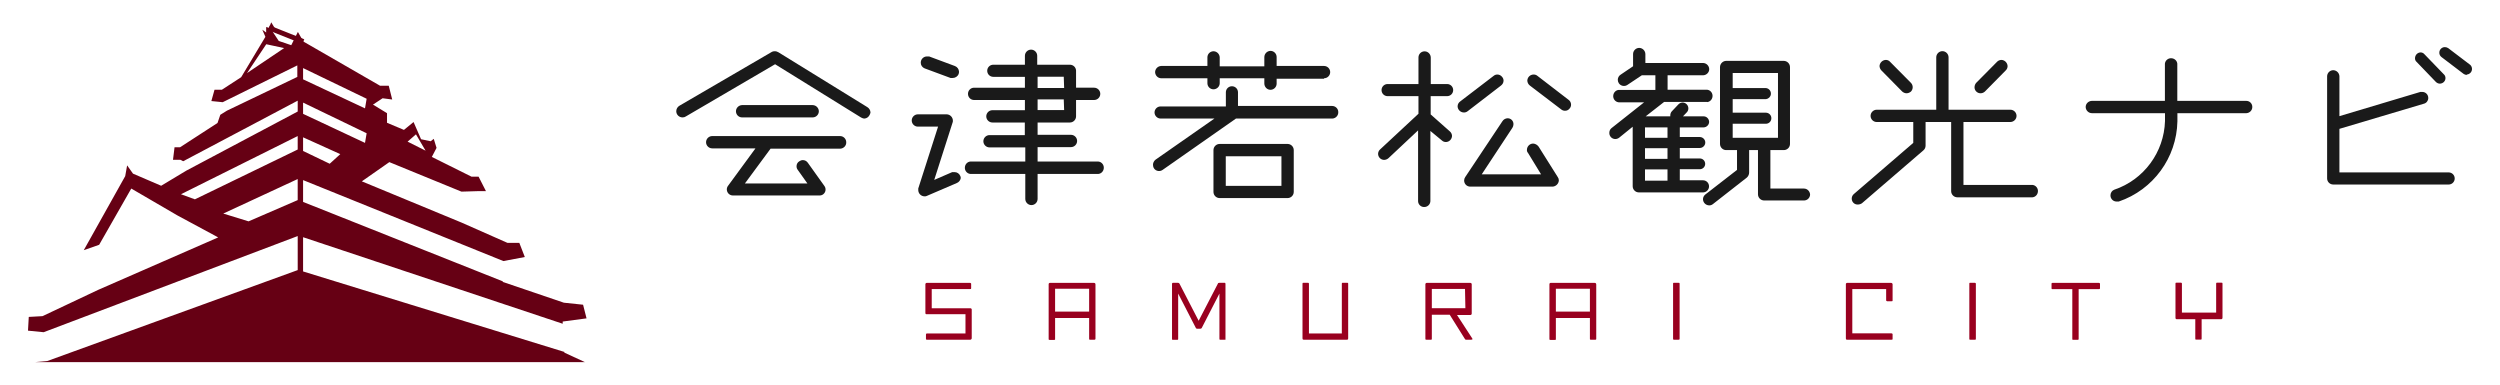 <?xml version="1.0" encoding="UTF-8"?>
<svg id="_レイヤー_2" data-name="レイヤー 2" xmlns="http://www.w3.org/2000/svg" viewBox="0 0 260 40">
  <defs>
    <style>
      .cls-1 {
        fill: none;
      }

      .cls-2 {
        fill: #660014;
      }

      .cls-3 {
        fill: #1a1a1a;
      }

      .cls-4 {
        fill: #99001f;
      }
    </style>
  </defs>
  <g id="_レイヤー_1-2" data-name="レイヤー 1">
    <g>
      <g id="_レイヤー_2-2" data-name="レイヤー 2">
        <g id="_レイヤー_1-2" data-name="レイヤー 1-2">
          <path class="cls-3" d="M90.42,11.99c-.1.19-.29.32-.51.34-.13,0-.25-.05-.36-.11l-8.94-5.54-9.3,5.44c-.09.06-.2.09-.31.09-.36.01-.66-.27-.67-.63,0,0,0,0,0-.01,0-.24.13-.46.34-.58l9.63-5.61c.1-.04.2-.06.31-.05.12,0,.24.05.35.11l9.24,5.7c.2.12.32.33.33.56-.02.1-.05.2-.11.29ZM87.35,15.46h-7.21l-2.67,3.62h6.5l-1-1.41c-.09-.11-.13-.24-.13-.38,0-.21.1-.4.28-.51.11-.08.24-.13.38-.13.2,0,.39.1.51.27l1.72,2.41c.21.27.16.66-.11.87-.11.09-.25.13-.39.13h-9c-.35,0-.63-.27-.64-.62,0,0,0-.01,0-.02,0-.13.05-.27.13-.37l2.85-3.89h-4.5c-.35,0-.64-.29-.64-.64s.29-.64.64-.64h13.3c.35,0,.64.29.64.64.02.35-.26.65-.61.67-.02,0-.03,0-.05,0ZM84.52,12.21h-7.36c-.35-.01-.62-.29-.62-.64,0-.34.28-.62.62-.64h7.36c.35.01.63.29.64.64,0,.35-.29.64-.64.64Z"/>
          <path class="cls-3" d="M99.52,19.03l-3.12,1.34c-.07.04-.16.06-.24.05-.35,0-.64-.27-.66-.62,0-.07,0-.13,0-.2l2.06-6.43h-2.1c-.35,0-.64-.29-.64-.64,0-.35.29-.64.64-.64h3c.36.01.65.32.64.68,0,.05,0,.09-.02.14l-1.92,6,1.87-.81c.08-.01.17-.01.25,0,.26,0,.49.16.59.4.03.07.05.14.05.22-.04.23-.19.42-.4.51ZM99.7,7.69c-.1.26-.35.42-.62.42-.07.01-.15.01-.22,0l-2.7-1c-.25-.1-.41-.34-.4-.6,0-.35.29-.64.64-.64.08,0,.15,0,.23,0l2.69,1c.25.1.41.33.42.6,0,.07-.02.15-.04.22ZM114.19,18.09h-6.28v2.6c0,.35-.29.64-.64.64-.35,0-.64-.29-.64-.64v-2.6h-5.72c-.36-.04-.61-.37-.56-.73.04-.3.27-.53.56-.56h5.72v-1.47h-3.72c-.35,0-.64-.29-.64-.64s.29-.64.64-.64h3.67v-1.31h-3.37c-.35,0-.64-.29-.64-.64,0-.35.29-.64.64-.64h3.38v-1.06h-5.3c-.35-.01-.62-.29-.62-.64,0-.35.27-.63.62-.64,0,0,0,0,0,0h5.3v-1.13h-3.29c-.35,0-.63-.28-.63-.63s.28-.63.63-.63h3.29v-.93c0-.35.29-.64.64-.64.35,0,.64.29.64.64h0v.93h3.4c.34,0,.62.26.64.6v1.79h1.88c.35,0,.64.29.64.64s-.29.64-.64.64h-1.88v1.7c0,.35-.29.64-.64.64h-3.36v1.28h3.47c.35,0,.64.29.64.64s-.29.64-.64.64h-3.47v1.5h6.32c.36.04.61.37.56.73-.04.3-.27.53-.56.56h-.04ZM110.63,7.98h-2.72v1.17h2.76l-.04-1.17ZM110.63,10.34h-2.72v1.11h2.76l-.04-1.11Z"/>
          <path class="cls-3" d="M138.54,12.33h-10l-7.63,5.34c-.28.2-.68.14-.88-.14-.08-.11-.12-.25-.12-.39,0-.21.1-.4.26-.53l6.13-4.28h-5.59c-.35,0-.64-.29-.64-.64,0,0,0,0,0-.01.01-.34.3-.62.64-.61h6.78v-1.47c0-.35.28-.63.63-.63s.63.28.63.63h0v1.42h9.79c.34,0,.63.27.64.61.03.36-.24.67-.6.7-.01,0-.03,0-.04,0ZM137.7,8.19h-4.93v.51c0,.35-.29.64-.64.64-.35,0-.63-.29-.64-.64v-.56h-4.64v.51c0,.35-.29.63-.64.64-.35,0-.63-.27-.64-.62,0,0,0-.01,0-.02v-.51h-4.8c-.35,0-.63-.29-.64-.64.01-.35.29-.63.64-.64h4.8v-.93c.02-.34.3-.6.64-.6.35.01.63.29.64.64v.93h4.64v-.97c.01-.35.29-.63.64-.64.35,0,.64.29.64.64v.93h4.93c.35,0,.64.29.64.64s-.29.64-.64.64v.05ZM133.91,20.6h-7.07c-.35,0-.64-.29-.64-.64v-4.35c0-.35.29-.64.64-.64h7.07c.35,0,.64.29.64.64v4.35c0,.35-.29.64-.64.64h0ZM133.27,16.25h-5.79v3.08h5.79v-3.08Z"/>
          <path class="cls-3" d="M150.49,10h-1.7v1.9l2,1.77c.14.12.22.3.22.48-.02.34-.3.62-.64.62-.15,0-.29-.05-.4-.15l-1.21-1v7.31c-.02.34-.3.6-.64.6-.34.01-.63-.26-.64-.6,0,0,0,0,0,0v-7.37l-3.08,2.89c-.12.11-.28.17-.44.18-.35,0-.63-.27-.64-.62,0-.17.07-.34.2-.46l4-3.72v-1.83h-3.21c-.35,0-.63-.28-.63-.63s.28-.63.63-.63h3.21v-2.76c0-.35.27-.63.62-.64,0,0,.01,0,.02,0,.35,0,.63.29.64.64v2.76h1.7c.35,0,.63.28.63.63s-.28.63-.63.63h0ZM156.1,8.9l-3.47,2.67c-.1.08-.24.13-.37.13-.36,0-.66-.28-.67-.64,0-.2.1-.39.27-.51l3.49-2.67c.11-.09.24-.13.38-.13.2,0,.38.1.5.26.09.11.14.24.14.38,0,.2-.11.39-.27.51ZM161.47,19.41h-8.56c-.35,0-.63-.27-.64-.62,0,0,0-.01,0-.02,0-.12.04-.25.11-.35l3.87-5.81c.12-.19.33-.31.55-.31.34,0,.61.28.6.62h0c0,.13-.04.26-.11.37l-3.19,4.84h6.17l-1.36-2.23c-.08-.08-.12-.2-.11-.31,0-.36.28-.65.64-.66.23.01.43.13.57.31l2,3.18c.07.1.11.21.11.33-.01.35-.3.64-.65.66ZM163.26,11.26c-.12.17-.31.27-.51.26-.13,0-.27-.05-.37-.13l-3.27-2.49c-.16-.12-.26-.31-.27-.51.01-.36.3-.64.66-.64.14,0,.27.04.38.13l3.25,2.5c.16.11.26.3.26.5,0,.14-.04.27-.13.38h0Z"/>
          <path class="cls-3" d="M177.55,10.6h-4.48l-1.92,1.5h2.56v-.09c0-.15.05-.31.15-.42l.69-.73c.11-.12.27-.19.44-.2.33.01.59.27.6.6,0,.16-.05.31-.16.42l-.4.42h2.15c.31,0,.56.26.57.57,0,.31-.26.57-.57.58h-2.48v1h2.08c.31,0,.57.26.57.57s-.26.57-.57.57h-2.08v1.09h2.08c.31,0,.56.25.56.56,0,.31-.25.56-.56.56h-2.08v1.15h2.41c.35,0,.63.28.63.63s-.28.63-.63.63h-6.67c-.35,0-.64-.29-.64-.64v-6.19l-1.42,1.15c-.11.08-.25.13-.39.13-.34,0-.62-.28-.62-.62,0,0,0-.01,0-.02,0-.19.07-.37.22-.49l3.4-2.69h-2.65c-.36-.04-.61-.37-.56-.73.04-.3.27-.53.56-.56h3.82v-1.52h-1.41l-1.5,1c-.29.2-.69.12-.89-.17-.07-.11-.11-.23-.11-.36,0-.21.11-.42.29-.53l1.3-.88v-1.27c0-.35.29-.64.64-.64.35.01.63.29.64.64v.93h6c.35.01.63.29.64.64,0,.35-.29.63-.64.64h-3.69v1.5h4.11c.36.04.61.37.56.73-.04.3-.27.53-.56.56v-.02ZM173.42,13.25h-2.34v1.08h2.34v-1.08ZM173.42,15.41h-2.34v1.11h2.34v-1.11ZM173.42,17.62h-2.34v1.17h2.34v-1.17ZM187.58,20.85h-4.11c-.35,0-.64-.29-.64-.64v-4.6h-.92v2.34c0,.19-.09.38-.23.51l-3.53,2.76c-.11.09-.24.14-.38.14-.36,0-.65-.28-.66-.64h0c0-.19.09-.37.24-.49l3.3-2.56v-2.06h-1.13c-.35,0-.64-.29-.64-.64V6.97c.01-.35.29-.63.64-.64h6c.35.01.63.29.64.64v8c0,.35-.29.64-.64.64h-1.4v4h3.49c.35,0,.63.29.64.64-.02.35-.32.62-.67.6ZM184.91,7.59h-4.71v1.57h3.47c.32.04.54.33.5.65-.03.26-.24.46-.5.5h-3.47v1.41h3.47c.31.01.56.27.55.58,0,.31-.24.56-.55.57h0s-3.47,0-3.47,0v1.46h4.71v-6.74Z"/>
          <path class="cls-3" d="M211.38,20.52h-7.82c-.35,0-.64-.29-.64-.64v-7.19h-2.66v2.46c0,.19-.08.36-.22.48l-6.4,5.51c-.12.08-.27.13-.42.13-.34.02-.62-.24-.64-.58,0-.01,0-.03,0-.04,0-.18.08-.35.22-.47l6.18-5.32v-2.17h-3.8c-.35,0-.64-.29-.64-.64,0-.35.29-.64.64-.64h6.19v-5.45c0-.35.29-.64.64-.64.35,0,.64.29.64.64h0v5.45h6.43c.35,0,.64.29.64.64,0,.35-.29.63-.64.64h-4.88v6.54h7.18c.36.04.61.37.56.73-.04.3-.27.53-.56.56h0ZM198.74,9.52c-.13.11-.29.18-.46.18-.17,0-.32-.07-.45-.18l-2.16-2.19c-.12-.12-.19-.29-.2-.46.02-.35.31-.63.66-.64.17,0,.33.07.44.2l2.17,2.19c.24.25.24.65,0,.9ZM208.59,7.33l-2.16,2.19c-.12.11-.28.18-.44.18-.34.01-.63-.26-.64-.6,0,0,0-.01,0-.02,0-.17.06-.33.17-.46l2.17-2.19c.11-.12.27-.19.44-.2.35,0,.64.29.66.64,0,.17-.07.34-.2.46Z"/>
          <path class="cls-3" d="M233.63,11.77h-7.18v.86c-.08,3.78-2.52,7.11-6.1,8.33-.08.01-.17.01-.25,0-.35-.01-.63-.31-.61-.67.01-.25.16-.47.39-.56,3.08-1.04,5.18-3.89,5.28-7.14v-.82h-7.6c-.35,0-.64-.29-.65-.64,0-.35.29-.63.64-.64h7.6v-3.87c.04-.36.37-.61.73-.56.3.04.53.27.56.56v3.87h7.18c.35,0,.63.29.62.64h0c0,.34-.27.62-.61.64Z"/>
          <path class="cls-3" d="M254.66,19.19h-12c-.35,0-.63-.27-.64-.62V7.94c0-.35.29-.64.64-.64.35.01.63.29.64.64v4.14l8.42-2.52c.07,0,.13,0,.2,0,.35,0,.63.29.62.64,0,0,0,.01,0,.02-.01.27-.2.51-.47.57l-8.77,2.61v4.53h11.36c.35,0,.63.28.63.63s-.28.63-.63.63h0ZM253.75,8.7c-.16,0-.31-.07-.42-.18l-2-2.08c-.11-.09-.17-.23-.17-.37,0-.33.24-.6.57-.62.16,0,.32.07.42.2l2,2.07c.12.1.18.25.18.4,0,.32-.26.57-.58.58ZM256.54,7.79c-.12,0-.23-.04-.33-.11l-2.3-1.75c-.14-.11-.23-.28-.22-.46,0-.31.26-.57.57-.57,0,0,0,0,.01,0,.12,0,.25.04.35.11l2.29,1.74c.23.22.24.59.02.82-.1.1-.23.17-.37.18l-.02.04Z"/>
          <path class="cls-4" d="M100.91,35.33h-4.5c-.07,0-.11,0-.11-.1v-.44c0-.05.03-.1.09-.11,0,0,.01,0,.02,0h4v-2h-4c-.11,0-.17,0-.17-.15v-2.94c-.01-.08.04-.16.13-.17.01,0,.03,0,.04,0h4.49s.09.03.1.08c0,0,0,.01,0,.02v.44c0,.08,0,.1-.1.1h-4v2h4c.08-.01.15.04.16.12,0,.01,0,.03,0,.04v2.95c0,.08-.06.15-.14.16,0,0,0,0-.01,0Z"/>
          <path class="cls-4" d="M113.83,35.33h-.46c-.07,0-.1,0-.1-.1v-2.16h-3.54v2.18c0,.08,0,.1-.11.1h-.45c-.07,0-.11,0-.11-.1v-5.67c-.01-.08.04-.15.12-.16.01,0,.03,0,.04,0h4.55c.11,0,.16.06.16.18v5.65q-.02.08-.1.08ZM113.27,30.03h-3.54v2.38h3.54v-2.38Z"/>
          <path class="cls-4" d="M127.38,35.33h-.47c-.06,0-.09,0-.09-.11v-4.69l-1.85,3.6s-.08.06-.13.06h-.34s-.1-.02-.12-.06l-1.85-3.6v4.7c0,.07,0,.11-.09.11h-.46c-.06,0-.09,0-.09-.11v-5.68c-.01-.07.03-.13.1-.14.01,0,.02,0,.03,0h.48c.06,0,.13.03.16.08l2,3.87,2-3.86c0-.06.08-.09.18-.09h.48c.08,0,.13,0,.13.14v5.68c.03.1,0,.1-.07.1Z"/>
          <path class="cls-4" d="M140.04,35.33h-4.41c-.12,0-.17,0-.17-.17v-5.64c0-.08,0-.11.1-.11h.47c.06,0,.1.04.1.1,0,0,0,0,0,.01v5.16h3.42v-5.16c0-.08,0-.11.1-.11h.46c.07,0,.1,0,.1.11v5.64c0,.17-.05.17-.17.17Z"/>
          <path class="cls-4" d="M153,35.33h-.52s-.1,0-.12-.06l-1.59-2.54h-1.86v2.5c0,.08,0,.1-.1.1h-.46c-.07,0-.11,0-.11-.1v-5.64c-.01-.08.04-.16.13-.17.01,0,.03,0,.04,0h4.48c.08-.01.16.04.17.13,0,.01,0,.03,0,.04v3c.01.08-.04.16-.13.17-.01,0-.03,0-.04,0h-1.36l1.6,2.46v.08s-.05.03-.13.03ZM152.36,30.05h-3.45v2h3.49l-.04-2Z"/>
          <path class="cls-4" d="M165.91,35.33h-.46c-.08,0-.1,0-.1-.1v-2.16h-3.54v2.18c0,.08,0,.1-.11.1h-.45c-.07,0-.11,0-.11-.1v-5.67c-.01-.08.04-.15.12-.16.01,0,.03,0,.04,0h4.55c.1,0,.16.06.16.18v5.65c-.01.08-.04.08-.1.08ZM165.35,30.03h-3.54v2.38h3.54v-2.38Z"/>
          <path class="cls-4" d="M174.56,35.33h-.46c-.07,0-.1,0-.1-.1v-5.72c0-.07,0-.1.1-.1h.46c.08,0,.12,0,.12.11v5.71c0,.1-.05.1-.12.1Z"/>
          <path class="cls-4" d="M196.72,35.33h-4.59c-.11,0-.16,0-.16-.16v-5.59c-.01-.08.04-.15.12-.16.01,0,.03,0,.04,0h4.52c.09-.01.17.05.18.14,0,.01,0,.03,0,.04v1.63c0,.07,0,.1-.11.1h-.46s-.09-.03-.1-.08c0,0,0-.01,0-.02v-1.17h-3.52v4.61h4.08c.05,0,.1.03.11.09,0,0,0,.01,0,.02v.45c0,.1-.03.1-.11.1Z"/>
          <path class="cls-4" d="M205.39,35.33h-.48c-.07,0-.1,0-.1-.1v-5.72c0-.07,0-.1.1-.1h.47c.05,0,.1.03.11.09,0,0,0,.01,0,.02v5.71c0,.1-.03.1-.1.1Z"/>
          <path class="cls-4" d="M218.29,30.07h-2.11v5.16c0,.07,0,.11-.1.11h-.46c-.08,0-.1,0-.1-.11v-5.16h-2.06c-.07,0-.1,0-.1-.11v-.43c0-.07,0-.11.1-.11h4.83c.05,0,.1.03.11.09,0,0,0,.01,0,.02v.43c0,.08-.03.11-.11.11Z"/>
          <path class="cls-4" d="M230.97,33.2h-2v2c0,.08,0,.12-.1.12h-.45c-.08,0-.11,0-.11-.12v-2h-1.9c-.08.01-.15-.04-.16-.12,0-.01,0-.03,0-.04v-3.53c0-.07,0-.11.1-.11h.47c.06,0,.1.04.1.1,0,0,0,0,0,.01v3h3.56v-3c0-.07,0-.11.1-.11h.46c.07,0,.1,0,.1.11v3.52c0,.12-.05.17-.17.17Z"/>
          <path class="cls-2" d="M60.85,37.67l-2.16-1v-.07l-27.17-8.37v-3.56l27,9v-.23l2.48-.33-.36-1.42-2-.21-6.35-2.16v-.06l-20.77-8.26v-2.27l20.83,8.42,2.23-.42-.57-1.47h-1.23l-4.75-2.1h0l-10.4-4.3,2.86-2,7.5,3.07,1.66-.05h.89l-.77-1.51h-.74l-4.12-2.05.49-.94-.29-.94-.32.25-1-.21-.78-1.79-1,.82-1.76-.74v-1l-1.46-.89,1-.66,1,.13-.36-1.43h-.9l-7.98-4.6-.57-1-.69,1.38-1.3-.44-.66-1,.37-.12-.49-.82-.24.57-.29-.08v.57l-.4-.29.32.74-2.52,4.2-2,1.3h-.77l-.33,1.18,1.18.12,7.76-3.83v1.2l-7.32,3.51-.69.43-.29.85-3.9,2.53h-.57l-.16,1.3h.77l.29.15,11.91-6.3v1.13l-11.59,6.15h0l-2.61,1.57-2.93-1.26-.61-.86-.2,1.12-4.31,7.7,1.6-.56,3.34-5.85,4.79,2.79,4.25,2.29-12.49,5.46-5.78,2.73-1.43.08-.08,1.43,1.63.16h0l26.42-10v3.54l-26.05,9.46h0l-1.23.11h57.17ZM43.26,13.97l1,1.7-1.87-.94.87-.76ZM31.52,7.08l6.61,3.19-.17,1-6.44-3.02v-1.17ZM31.52,10.67l6.61,3.19-.17,1-6.44-3.02v-1.17ZM31.52,14.28l3.87,1.75-1.1,1-2.77-1.33v-1.42ZM25.69,7.6l2-3,1.86.4-3.86,2.6ZM30.96,20.81l-5.11,2.21-2.63-.81,7.74-3.59v2.19ZM30.96,15.55l-10.69,5.18-1.45-.53,12.14-6.05v1.4Z"/>
          <rect class="cls-2" x="29.5" y="1.68" width=".51" height="3.86" transform="translate(15.4 29.92) rotate(-68.3)"/>
        </g>
      </g>
      <rect class="cls-1" width="260" height="40"/>
    </g>
  </g>
</svg>